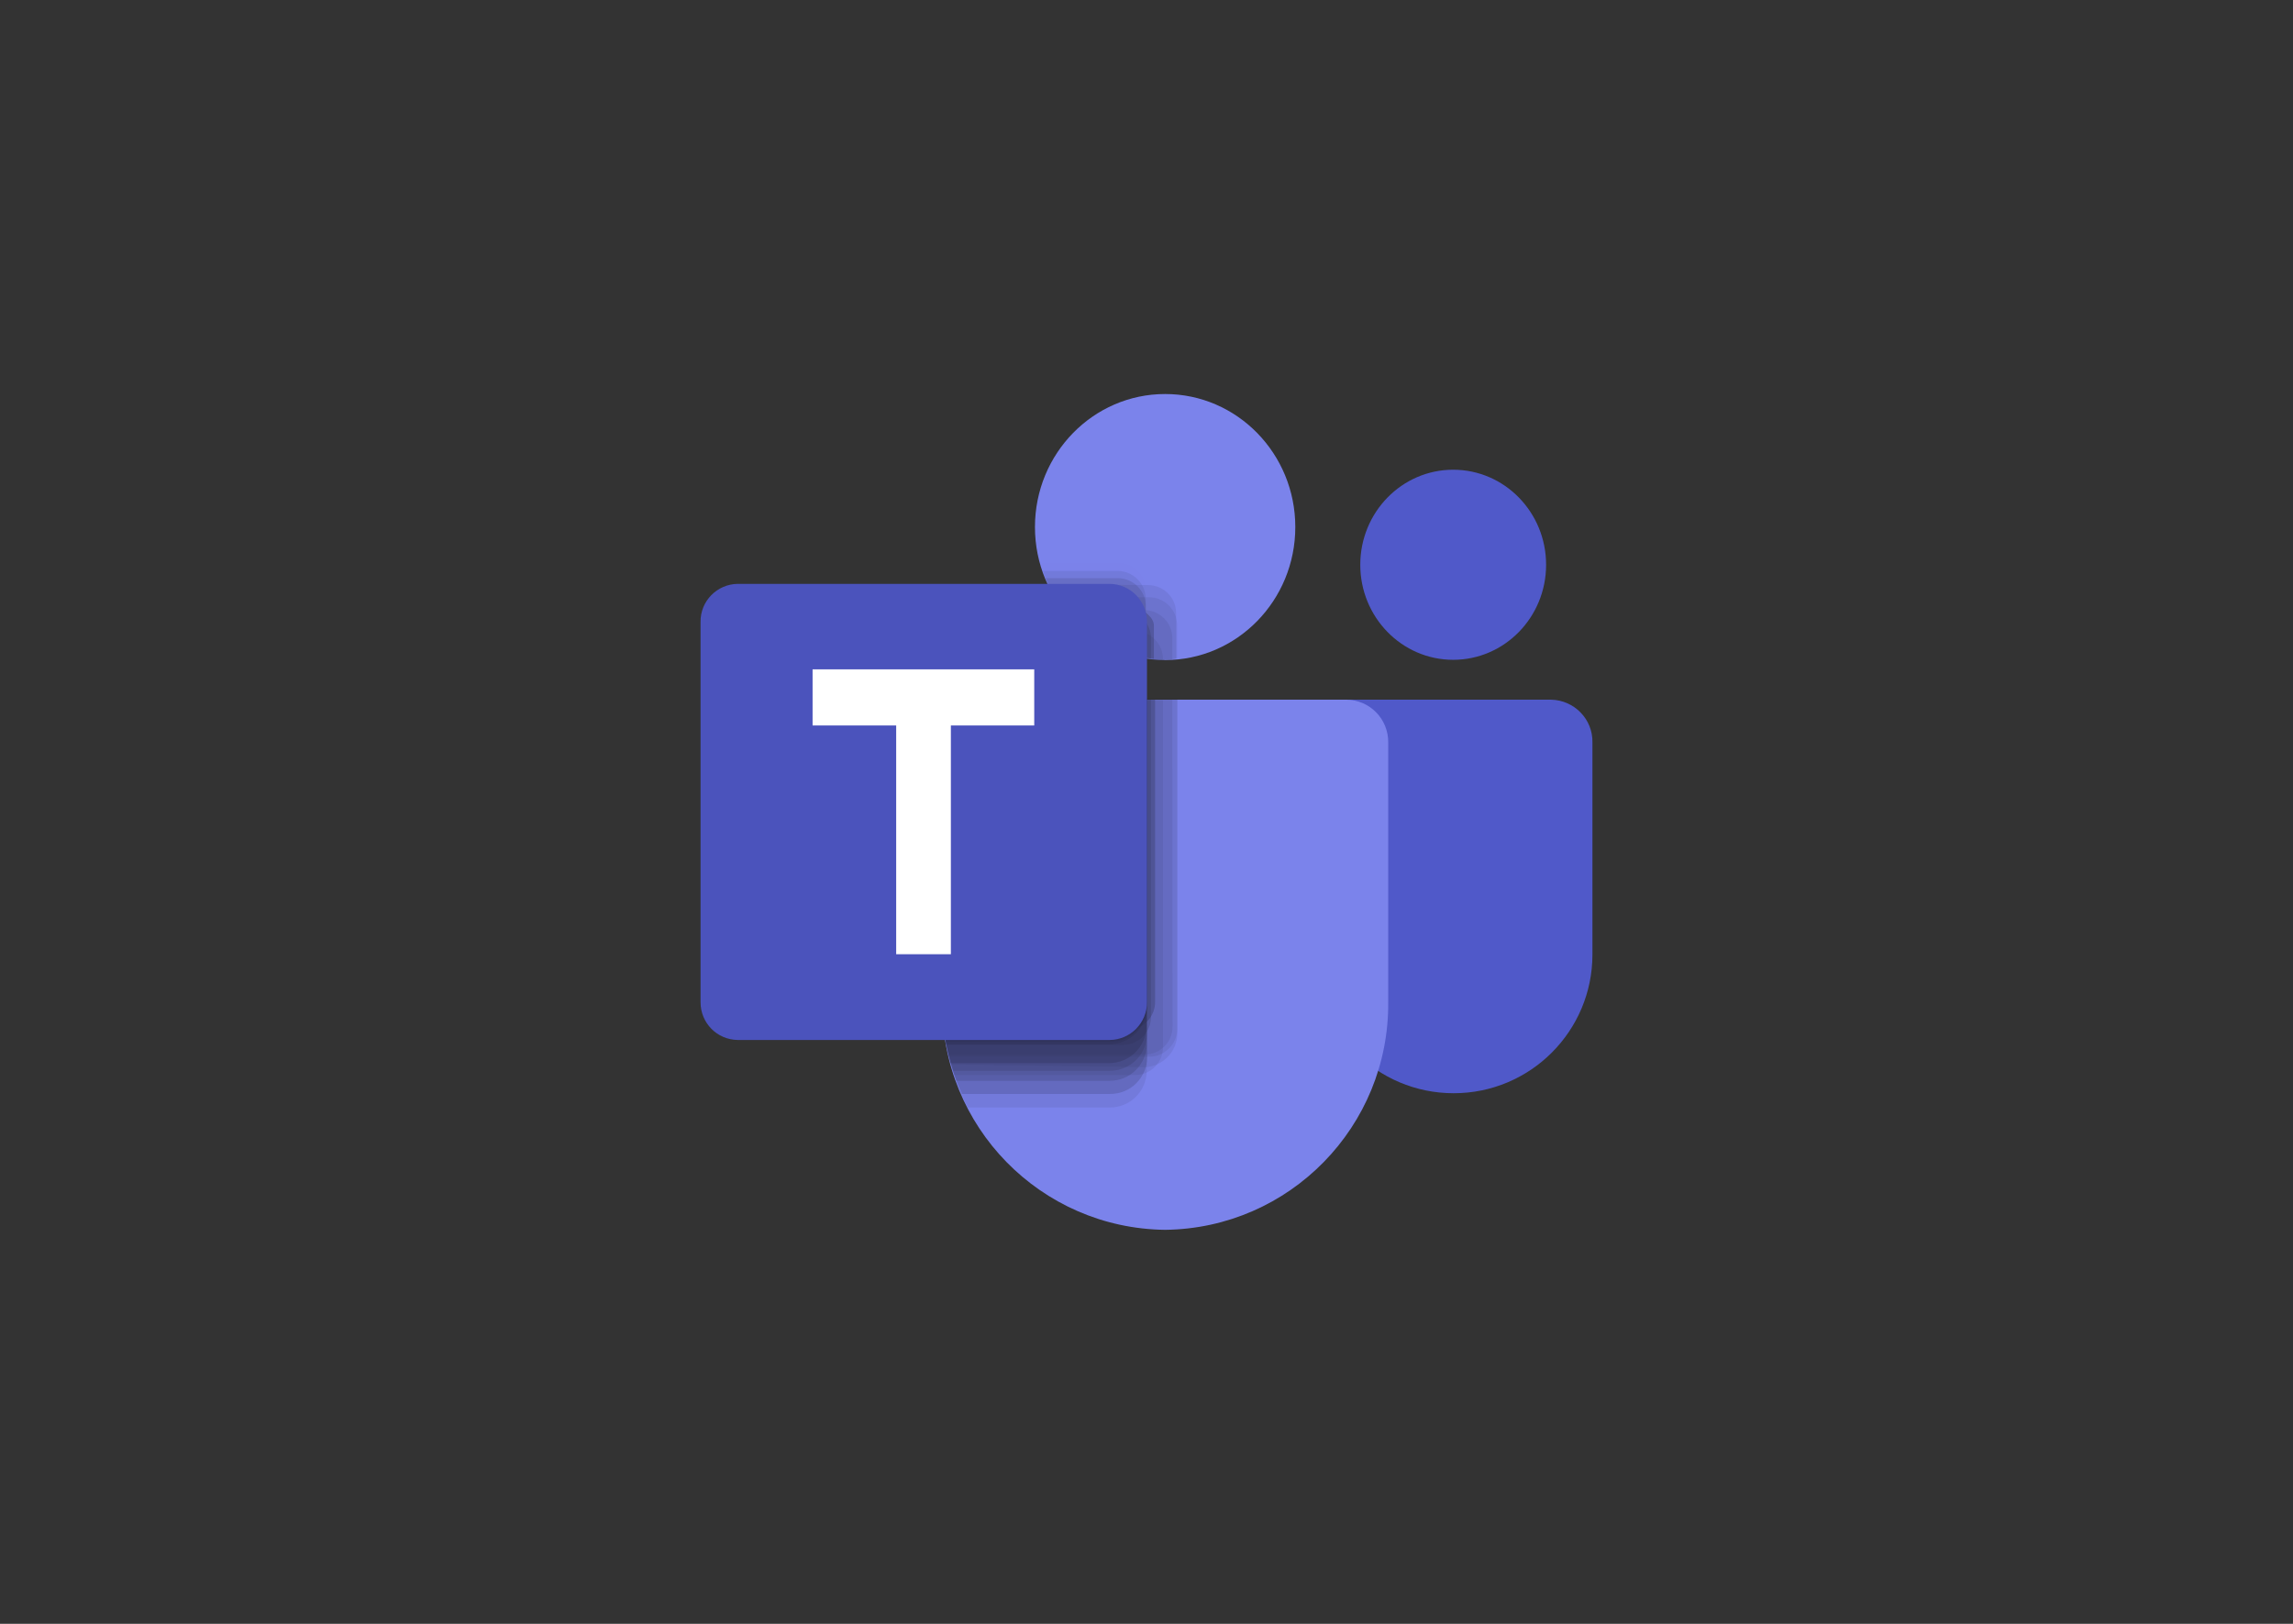 <?xml version="1.0" encoding="utf-8"?>
<!-- Generator: Adobe Illustrator 27.8.0, SVG Export Plug-In . SVG Version: 6.00 Build 0)  -->
<svg version="1.1" id="Ebene_1" xmlns="http://www.w3.org/2000/svg" xmlns:xlink="http://www.w3.org/1999/xlink" x="0px" y="0px"
	 viewBox="0 0 960 680" style="enable-background:new 0 0 960 680;" xml:space="preserve">
<rect x="0" y="0" width="960" height="680" fill="#333333" stroke="none"/>
<style type="text/css">
	.st0{fill:#F0F0F0;}
	.st1{fill:#C15CE3;}
	.st2{fill:#CA64EA;}
	.st3{fill:#7719AA;}
	.st4{fill:#9332BF;}
	.st5{fill:#AE4BD5;}
	.st6{opacity:0.67;}
	.st7{opacity:5.000000e-02;enable-background:new    ;}
	.st8{opacity:0.1;enable-background:new    ;}
	.st9{opacity:0.2;enable-background:new    ;}
	.st10{opacity:1.000000e-02;enable-background:new    ;}
	.st11{opacity:0.3;enable-background:new    ;}
	.st12{opacity:0.15;enable-background:new    ;}
	.st13{fill:#FFFFFF;}
	.st14{fill:#5059C9;}
	.st15{fill:#7B83EB;}
	.st16{fill:none;}
	.st17{fill:#4B53BC;}
	.st18{fill:#0C4F8F;}
	.st19{fill:#0078D4;}
	.st20{fill:#28A8EA;}
	.st21{fill:#06509B;}
	.st22{fill:#F9F7F7;}
	.st23{fill:#D8D8D8;fill-opacity:0;}
	.st24{fill:#036C70;}
	.st25{fill:#1A9BA1;}
	.st26{fill:#37C6D0;}
	.st27{fill:#03787C;}
	.st28{fill:#404040;}
	.st29{fill:#333333;}
	.st30{fill:#0364B8;}
	.st31{fill:#1490DF;}
	.st32{fill:#41A5EE;}
	.st33{fill:#103F91;}
	.st34{fill:#185ABD;}
	.st35{fill:#2B7CD3;}
	.st36{fill:#21A366;}
	.st37{fill:#185C37;}
	.st38{fill:#107C41;}
	.st39{fill:#33C481;}
	.st40{fill:#D35230;}
	.st41{fill:#ED6C47;}
	.st42{fill:#FF8F6B;}
	.st43{fill:#C43E1C;}
	.st44{fill:#123B6D;}
	.st45{fill:#14447D;}
	.st46{fill:#0664B2;}
	.st47{fill:#50D9FF;}
	.st48{fill:#0358A7;}
	.st49{clip-path:url(#SVGID_00000099644496451742436570000017977452664088090545_);fill:#35B8F1;}
	.st50{clip-path:url(#SVGID_00000099644496451742436570000017977452664088090545_);fill:#35B7F0;}
	.st51{clip-path:url(#SVGID_00000099644496451742436570000017977452664088090545_);fill:#34B6EF;}
	.st52{clip-path:url(#SVGID_00000099644496451742436570000017977452664088090545_);fill:#34B5EF;}
	.st53{clip-path:url(#SVGID_00000099644496451742436570000017977452664088090545_);fill:#33B4EE;}
	.st54{clip-path:url(#SVGID_00000099644496451742436570000017977452664088090545_);fill:#33B3ED;}
	.st55{clip-path:url(#SVGID_00000099644496451742436570000017977452664088090545_);fill:#32B2EC;}
	.st56{clip-path:url(#SVGID_00000099644496451742436570000017977452664088090545_);fill:#32B1EB;}
	.st57{clip-path:url(#SVGID_00000099644496451742436570000017977452664088090545_);fill:#31B0EA;}
	.st58{clip-path:url(#SVGID_00000099644496451742436570000017977452664088090545_);fill:#31AFEA;}
	.st59{clip-path:url(#SVGID_00000099644496451742436570000017977452664088090545_);fill:#30AEE9;}
	.st60{clip-path:url(#SVGID_00000099644496451742436570000017977452664088090545_);fill:#30ADE8;}
	.st61{clip-path:url(#SVGID_00000099644496451742436570000017977452664088090545_);fill:#2FACE7;}
	.st62{clip-path:url(#SVGID_00000099644496451742436570000017977452664088090545_);fill:#2FABE6;}
	.st63{clip-path:url(#SVGID_00000099644496451742436570000017977452664088090545_);fill:#2EAAE6;}
	.st64{clip-path:url(#SVGID_00000099644496451742436570000017977452664088090545_);fill:#2EA9E5;}
	.st65{clip-path:url(#SVGID_00000099644496451742436570000017977452664088090545_);fill:#2DA8E4;}
	.st66{clip-path:url(#SVGID_00000099644496451742436570000017977452664088090545_);fill:#2DA7E3;}
	.st67{clip-path:url(#SVGID_00000099644496451742436570000017977452664088090545_);fill:#2CA6E2;}
	.st68{clip-path:url(#SVGID_00000099644496451742436570000017977452664088090545_);fill:#2CA5E1;}
	.st69{clip-path:url(#SVGID_00000099644496451742436570000017977452664088090545_);fill:#2BA4E1;}
	.st70{opacity:0.5;enable-background:new    ;}
	.st71{fill:#0A2767;}
	.st72{opacity:0.4;enable-background:new    ;}
	.st73{clip-path:url(#SVGID_00000049181918271313796060000009509881342629599124_);fill:#F2F2F2;}
	.st74{clip-path:url(#SVGID_00000129183900385605067110000005361841620909685679_);fill:#FFFFFF;}
	.st75{fill:none;stroke:#F0F0F0;stroke-width:4;stroke-miterlimit:10;}
	.st76{fill:url(#Envelope_00000036937230972259360830000015738347300177997986_);}
	.st77{opacity:0.5;fill:#0A2767;enable-background:new    ;}
	.st78{opacity:0.4;fill:#FFFFFF;enable-background:new    ;}
	.st79{fill:url(#path287_00000135691565079537470770000009082769123055793841_);}
	.st80{fill:url(#path289_00000008128275278717684690000007045502900703891083_);}
	.st81{fill:url(#SVGID_00000157280722204300627030000004403092833624817339_);}
	.st82{fill:url(#SVGID_00000180328080463729538770000005801074005418162304_);}
	.st83{fill:url(#SVGID_00000113334053654914568260000013804808780311582345_);}
	.st84{fill:url(#SVGID_00000065075519598953216130000000676348987331823505_);}
	.st85{fill:url(#SVGID_00000002350930112607487720000011772102637457535879_);}
	.st86{fill:url(#SVGID_00000182507012142903031890000013749911763618501002_);}
	.st87{fill:url(#SVGID_00000085943788722501020150000003379073727812875450_);}
	.st88{fill:url(#SVGID_00000033339657713907502770000017894233125740138939_);}
	.st89{fill:url(#SVGID_00000178180674425557251990000006670979239424485282_);}
	.st90{fill:url(#SVGID_00000041993261681916173120000013307184635446906301_);}
	.st91{fill:url(#SVGID_00000128452957885616653460000009757472304283248307_);}
	.st92{fill:url(#SVGID_00000075151469139365485570000017859022436749334405_);}
	.st93{fill:url(#SVGID_00000041293272173710504670000003759371799904863933_);}
	.st94{fill:url(#SVGID_00000067921648502713834530000004964548694930802101_);}
	.st95{fill:url(#SVGID_00000127726886610801165800000006903795268727633047_);}
	.st96{fill:url(#SVGID_00000075870451912751529090000005674418636453487531_);}
	.st97{fill:#F59B00;}
	.st98{fill:#878787;}
</style>
<g id="Teams_32x_00000052083673182988903770000008149969257756886944_">
	<g id="Path-89_00000076576761505869924310000014809510889275736714_">
		<path class="st14" d="M649.3,293H558c-9.7,0-7.5,8.2-7.5,17.9v88.8c0,32.1,26,58.1,58.1,58.1s58.1-26,58.1-58.1v-88.8
			c0.2-9.7-7.6-17.7-17.3-17.9C649.4,293,649.3,293,649.3,293h-0.5H649.3z"/>
	</g>
	<g id="Head_00000124844765769403633310000009450751211307081628_">
		<ellipse class="st14" cx="608.4" cy="236.5" rx="38.9" ry="39.8"/>
	</g>
	<g id="Body_00000013874093544739407230000006387262698227273616_">
		<path class="st15" d="M412,293h151.7c9.8,0.1,17.6,8.1,17.5,17.9c0,0,0,0,0,0v108.6c0.5,52.2-41.3,94.9-93.4,95.5
			c-52.1-0.6-93.9-43.3-93.3-95.4V310.9c-0.2-9.7,7.6-17.7,17.3-17.9C411.8,293,411.9,293,412,293L412,293z"/>
	</g>
	<g id="Head-2_00000090293799927149535480000012170572933821967757_">
		<ellipse class="st15" cx="487.8" cy="220.7" rx="54.5" ry="55.7"/>
	</g>
	<g id="Head-3_00000092425695961657095750000010353121715037001866_">
		<ellipse class="st16" cx="608.4" cy="236.5" rx="38.9" ry="39.8"/>
	</g>
	<g id="dropshadow-5_00000018226966580044485350000015776593753812512924_" class="st6">
		<g id="Path-90_00000072973242543660687650000008691600386833630084_">
			<path class="st16" d="M412,293c-9.7,0.1-17.6,8-17.5,17.7c0,0,0,0.1,0,0.1v108.6c0,6.5,0.6,13,1.8,19.4H486
				c6.5-0.1,11.7-5.3,11.7-11.8V293H412z"/>
		</g>
		<g id="Path-91_00000048463096253164480100000010799836336296592780_">
			<path class="st16" d="M437.3,241.2c9.1,24.6,34.6,39.1,60.4,34.1V253c0-6.5-5.2-11.8-11.7-11.8h-48.4H437.3z"/>
		</g>
		<g id="Path-92_00000076585456478596692530000015793811168620632205_" class="st8">
			<path d="M412,293c-9.7,0.1-17.6,8-17.5,17.7c0,0,0,0.1,0,0.1v108.6c-0.1,15.5,3.6,30.7,10.7,44.4h59.2
				c8.6,0.1,15.6-6.7,15.7-15.3c0,0,0,0,0,0V293L412,293z"/>
		</g>
		<g id="Path-93_00000178884087666506301290000011202843619662704830_" class="st9">
			<path d="M412,293c-9.7,0.1-17.6,8-17.5,17.7c0,0,0,0.1,0,0.1v108.6c0,11.3,2,22.6,5.9,33.2h64c8.6,0.1,15.6-6.7,15.7-15.3
				c0,0,0,0,0,0V293L412,293z"/>
		</g>
		<g id="Path-94_00000142165898426285570690000005118966080240396929_" class="st9">
			<path d="M479.8,275.5c-0.7-8-7.4-14.1-15.4-14H451C458.9,269,469,273.9,479.8,275.5z"/>
		</g>
		<g id="Path-95_00000167371176938897471340000018084909607605604231_" class="st8">
			<path d="M412,293c-9.7,0.1-17.6,8-17.5,17.7c0,0,0,0.1,0,0.1v108.6c0,7.8,1,15.6,2.8,23.1h84c6.5-0.1,11.7-5.5,11.6-12
				c0,0,0,0,0,0V293L412,293z"/>
		</g>
		<g id="Path-96_00000085952664720718844440000008464249726751270323_" class="st8">
			<path d="M438.9,244.8c8.7,19,27.6,31.2,48.4,31.5c1.7,0.1,3.5-0.1,5.1-0.5v-18.9c0.1-6.5-5.1-11.8-11.6-11.9L438.9,244.8z"/>
		</g>
		<g id="Path-97_00000129192304412208666150000009931314643745362589_" class="st8">
			<path d="M441.6,249.8c9.6,16.4,27.2,26.4,46.2,26.4c1.7,0.1,3.4-0.1,5-0.5V262c0.1-6.5-5.1-11.8-11.6-11.9h-39.6L441.6,249.8z"/>
		</g>
		<g id="Path-98_00000100384760970534466980000004083686955581829537_" class="st8">
			<path d="M412,293c-9.7,0.1-17.6,8-17.5,17.7c0,0,0,0.1,0,0.1v108.6c0,8.9,1.2,17.8,3.6,26.4l81.7,1.1c7-0.6,12.6-6.2,13.1-13.3
				V292.6L412,293z"/>
		</g>
		<g id="Path-99_00000078743266753377717550000014259535908633143979_" class="st10">
			<path d="M479.7,275.5v-27.9c0.1-6.5-5.2-11.9-11.7-11.9c0,0,0,0,0,0h-32.3C441.1,256.5,458.4,272.1,479.7,275.5z"/>
		</g>
		<g id="Path-100_00000179616004372401454610000016507589286990358145_" class="st10">
			<path d="M412,293c-9.7,0.1-17.6,8-17.5,17.7c0,0,0,0.1,0,0.1v108l61.5-8.3c6.5,0,23.7-5.7,23.7-12.3V293H412z"/>
		</g>
		<g id="Path-101_00000059279348347384056180000006426098387301044649_" class="st9">
			<path d="M412,293c-9.7,0.1-17.6,8-17.5,17.7c0,0,0,0.1,0,0.1v108.6c0,13.3,2.8,26.5,8.2,38.7h62c8.6,0.1,15.5-6.8,15.6-15.4
				c0,0,0,0,0,0V293H412z"/>
		</g>
		<g id="Path-102_00000173874392157027046610000000396888299128737720_" class="st9">
			<path d="M478.3,275.3c-2.8-5.1-8.1-8.3-13.9-8.3h-7.1C463.6,271.2,470.8,274.1,478.3,275.3z"/>
		</g>
		<g id="Path-103_00000157272321863295586580000000120753783162877320_" class="st11">
			<path d="M412,293c-9.7,0.1-17.6,8-17.5,17.7c0,0,0,0.1,0,0.1v108.6c0,6,0.5,12,1.6,17.9h68.4c8.5,0,15.5-6.9,15.6-15.4V293
				L412,293z"/>
		</g>
		<g id="Path-104_00000045604965476519845320000004706371147987002505_" class="st11">
			<path d="M480,275.6v-10.4c-0.1-8.5-7.1-15.4-15.6-15.3h-22.8c8.4,13.9,22.6,23.4,38.7,25.7L480,275.6z"/>
		</g>
		<g id="Path-105_00000005263204152472816180000010321399896234214804_" class="st11">
			<path d="M412,293c-9.7,0.1-17.6,8-17.5,17.7c0,0,0,0.1,0,0.1v108.6c0,5.7,0.5,11.3,1.5,16.8h68.5c8.6,0.1,15.6-6.8,15.7-15.4V293
				H412z"/>
		</g>
		<g id="Path-106_00000033352974809757163850000017991814962612643234_" class="st11">
			<path d="M480,275.6v-10.4c-0.1-8.6-7.1-15.4-15.7-15.3c0,0,0,0,0,0h-22.7C450,263.8,464.1,273.2,480,275.6L480,275.6z"/>
		</g>
		<g id="Path-107_00000047753401192205261800000005249099834061154986_" class="st11">
			<path d="M412,293c-9.7,0.1-17.6,8-17.5,17.7c0,0,0,0.1,0,0.1v108.6c0,8.7,1.2,17.4,3.5,25.8h66.4c8.5,0,15.5-6.9,15.6-15.4V293
				H412z"/>
		</g>
		<g id="Path-108_00000031187819755688048480000002210757022519067782_" class="st11">
			<path d="M480,275.6v-6.4c-0.1-8.6-7.1-15.5-15.7-15.5h-19.9C452.9,265.4,465.7,273.3,480,275.6L480,275.6z"/>
		</g>
		<g id="Path-109_00000176735671549755245030000001720086737811377034_" class="st9">
			<path d="M412,293c-9.7,0.1-17.6,8-17.5,17.7c0,0,0,0.1,0,0.1v108.6c-0.1,9.9,1.5,19.7,4.6,29h65.4c8.6,0.1,15.6-6.7,15.7-15.3
				c0,0,0-0.1,0-0.1V293H412z"/>
		</g>
		<g id="Path-110_00000117654878622628394690000001825883560640682929_" class="st9">
			<path d="M480,275.6v-2.9c-0.1-8.5-7.1-15.4-15.6-15.3h-17.3C455.6,267.2,467.3,273.6,480,275.6z"/>
		</g>
		<g id="Path-111_00000140012524926877146640000005528550811745390519_" class="st8">
			<path d="M487.8,276.2h3v-8.8c0.1-6.5-5.1-11.8-11.6-11.9h-33.7c10.1,13.2,25.7,21,42.3,21V276.2z"/>
		</g>
		<g id="Path-112_00000150823425223038000280000006970380338619873930_" class="st8">
			<path d="M490.8,293H412c-9.7,0.1-17.6,8-17.5,17.7c0,0,0,0.1,0,0.1v108.6c0,7.5,0.9,14.9,2.6,22.2h82.1c6.5,0,11.7-5.2,11.7-11.7
				v0L490.8,293z"/>
		</g>
		<g id="Path-113_00000039841696572569236390000017927992622469873539_" class="st9">
			<path d="M412,293c-9.7,0.1-17.6,8-17.5,17.7c0,0,0,0.1,0,0.1v108.6c0,6.1,0.6,12.2,1.7,18.2h74c6.5-0.1,11.7-5.3,11.7-11.8V293
				H412z"/>
		</g>
		<g id="Path-114_00000137109543274236101470000001511077968537334686_" class="st9">
			<path d="M481.9,275.7v-8.2c0.1-6.5-5.2-11.9-11.7-12h-25C454.2,266.9,467.4,274.2,481.9,275.7L481.9,275.7z"/>
		</g>
		<g id="Path-115_00000182500153235511144840000016492144199425079950_" class="st11">
			<path d="M483.1,275.9V262c0-7-15.8-10.9-17.5-13c-5.1-2.8-10.8-4.2-16.7-4.2h-10.7C446.6,262.5,463.7,274.3,483.1,275.9
				L483.1,275.9z"/>
		</g>
		<g id="Path-116_00000056428230172331323000000017824774513705876355_" class="st11">
			<path d="M412,293c-9.7,0.1-17.6,8-17.5,17.7c0,0,0,0.1,0,0.1v108.6c0,3.9,0.2,7.9,0.7,11.8h76.8c6.5-0.1,11.7-5.3,11.6-11.8
				c0,0,0,0,0,0V293H412z"/>
		</g>
		<g id="Path-117_00000072988850801952723610000008724337636705929603_" class="st8">
			<path d="M486.9,276.1c0.1-6.4-5.1-11.7-11.5-11.8h-21.3c9.3,7.8,21.1,12.1,33.2,12.3L486.9,276.1z"/>
		</g>
		<g id="Path-118_00000019665800522205498080000016919563674637427881_" class="st8">
			<path d="M412,293c-9.7,0.1-17.6,8-17.5,17.7c0,0,0,0.1,0,0.1v108.6c-0.1,10.5,1.6,20.9,5,30.8h75.8c6.5-0.1,11.7-5.3,11.6-11.8
				c0,0,0,0,0,0V293.2L412,293z"/>
		</g>
		<g id="Path-119_00000050626693972925714760000010565271188862505348_" class="st8">
			<path d="M412,293c-9.7,0.1-17.6,8-17.5,17.7c0,0,0,0.1,0,0.1v111l61.4-8.3c6.5,0,23.7-5.7,23.7-12.3V293.3L412,293z"/>
		</g>
		<g id="Path-120_00000039102593234626286150000003608615072130320538_" class="st8">
			<path d="M479.7,275.5v-24.4c0.1-6.5-5.1-11.9-11.6-12c0,0,0,0,0,0h-31.5C443.1,258.2,459.7,272.2,479.7,275.5L479.7,275.5z"/>
		</g>
		<g id="Path-121_00000072976171697170614180000015359914561945753232_" class="st12">
			<path d="M479.7,275.5V254c0.1-6.5-5.1-11.8-11.6-11.9h-30.5C444.8,259.8,460.7,272.5,479.7,275.5L479.7,275.5z"/>
		</g>
		<g id="Path-122_00000023246298357849893450000017990670550791081345_" class="st12">
			<path d="M412,293c-9.7,0.1-17.6,8-17.5,17.7c0,0,0,0.1,0,0.1v113.9l61.2-8.2c6.5,0,23.8-5.8,23.8-12.3V293L412,293z"/>
		</g>
	</g>
	<g id="Back_Plate-5_00000144323410735177806880000016286867983445358250_">
		<path class="st17" d="M308.9,244.5h155.7c8.7,0.1,15.6,7.2,15.6,15.9v159.2c0.1,8.7-6.9,15.8-15.6,15.9H308.9
			c-8.7-0.1-15.6-7.1-15.6-15.8c0,0,0-0.1,0-0.1V260.4C293.2,251.7,300.2,244.6,308.9,244.5z"/>
	</g>
	<g id="Path-123_00000111176071194293394000000003123116370112553120_">
		<path class="st13" d="M433,303.8h-34.9v95.8h-22.9v-95.8h-35v-23.5H433V303.8z"/>
	</g>
</g>
</svg>
